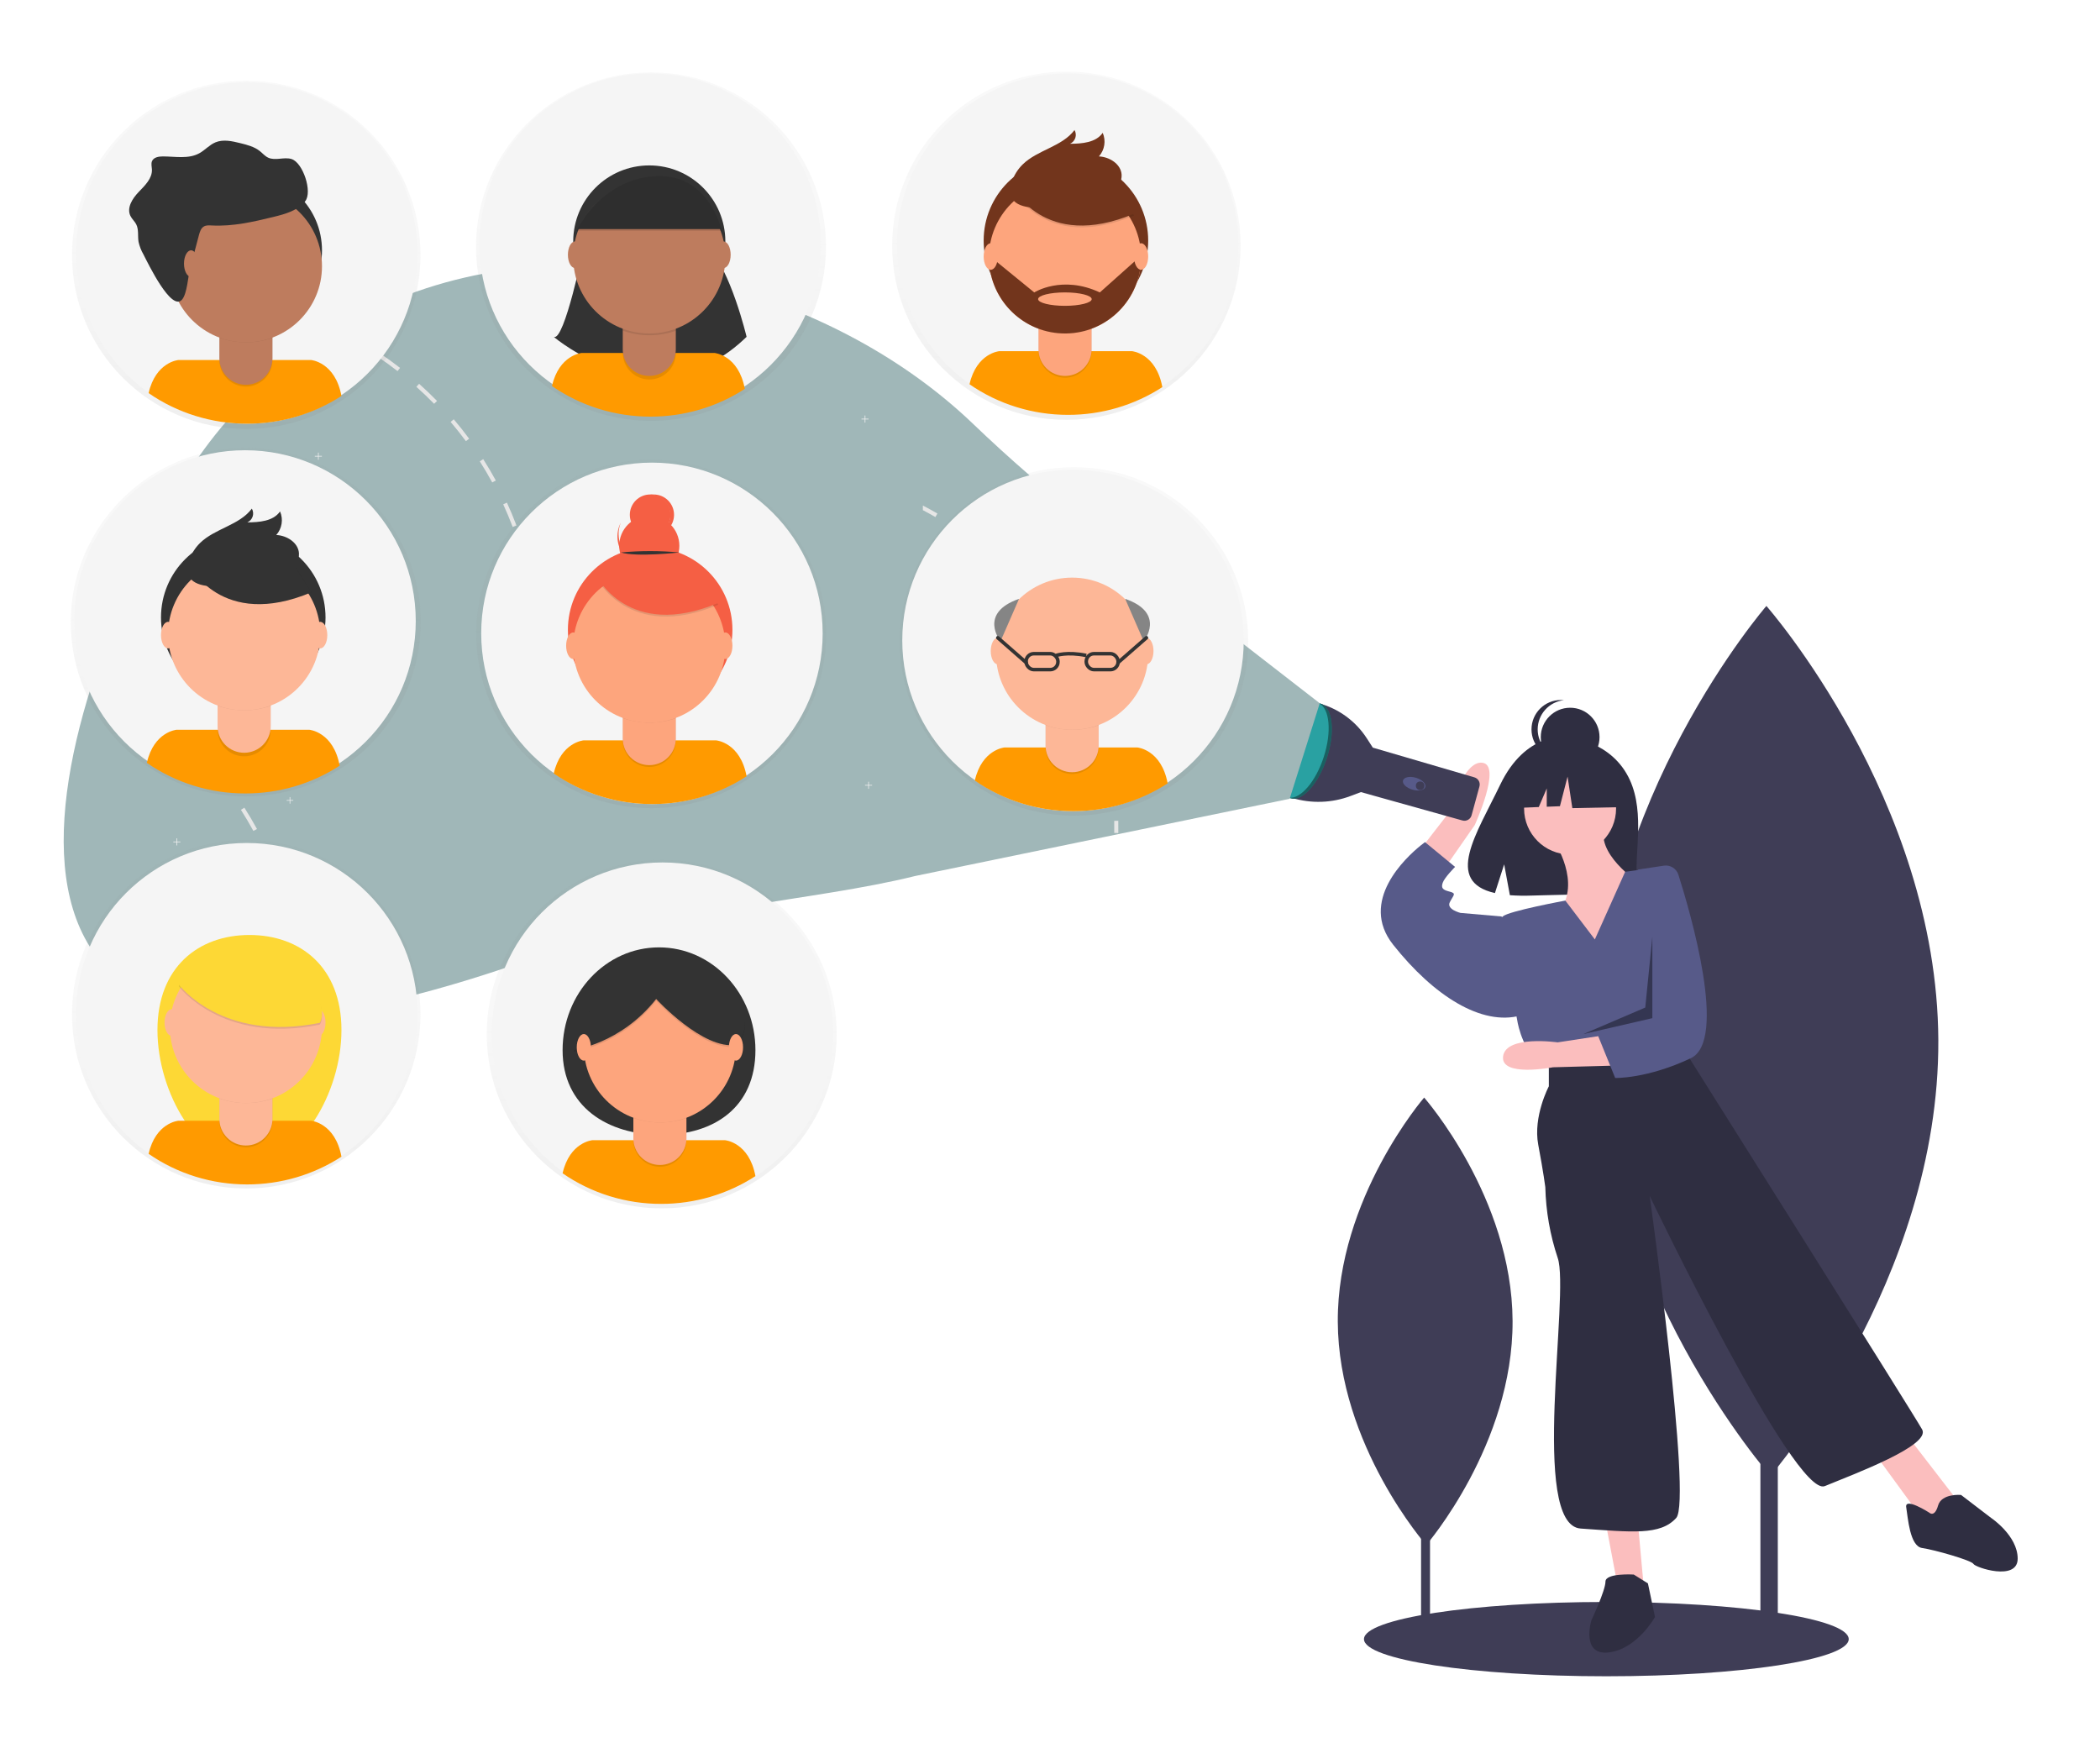 <?xml version="1.0" encoding="UTF-8"?>
<svg width="1187px" height="988px" viewBox="0 0 1187 988" version="1.1" xmlns="http://www.w3.org/2000/svg" xmlns:xlink="http://www.w3.org/1999/xlink">
    <!-- Generator: Sketch 64 (93537) - https://sketch.com -->
    <title>01Discovery</title>
    <desc>Created with Sketch.</desc>
    <defs>
        <linearGradient x1="50%" y1="100%" x2="50%" y2="0.004%" id="linearGradient-1">
            <stop stop-color="#808080" stop-opacity="0.25" offset="0%"></stop>
            <stop stop-color="#808080" stop-opacity="0.12" offset="54%"></stop>
            <stop stop-color="#808080" stop-opacity="0.1" offset="100%"></stop>
        </linearGradient>
        <linearGradient x1="50%" y1="100%" x2="50%" y2="0.004%" id="linearGradient-2">
            <stop stop-color="#808080" stop-opacity="0.25" offset="0%"></stop>
            <stop stop-color="#808080" stop-opacity="0.12" offset="54%"></stop>
            <stop stop-color="#808080" stop-opacity="0.1" offset="100%"></stop>
        </linearGradient>
        <linearGradient x1="50%" y1="100%" x2="50%" y2="-2.2033937e-15%" id="linearGradient-3">
            <stop stop-color="#808080" stop-opacity="0.25" offset="0%"></stop>
            <stop stop-color="#808080" stop-opacity="0.12" offset="54%"></stop>
            <stop stop-color="#808080" stop-opacity="0.1" offset="100%"></stop>
        </linearGradient>
        <linearGradient x1="50%" y1="99.996%" x2="50%" y2="0%" id="linearGradient-4">
            <stop stop-color="#808080" stop-opacity="0.25" offset="0%"></stop>
            <stop stop-color="#808080" stop-opacity="0.12" offset="54%"></stop>
            <stop stop-color="#808080" stop-opacity="0.1" offset="100%"></stop>
        </linearGradient>
        <linearGradient x1="50%" y1="100%" x2="50%" y2="0.004%" id="linearGradient-5">
            <stop stop-color="#808080" stop-opacity="0.25" offset="0%"></stop>
            <stop stop-color="#808080" stop-opacity="0.12" offset="54%"></stop>
            <stop stop-color="#808080" stop-opacity="0.1" offset="100%"></stop>
        </linearGradient>
    </defs>
    <g id="01Discovery" stroke="none" stroke-width="1" fill="none" fill-rule="evenodd">
        <g id="undraw_searching_p5ux" transform="translate(36, 150)" fill-rule="nonzero">
            <rect id="Rectangle" fill="#3F3D56" x="959.049" y="388.464" width="9.832" height="388.345"></rect>
            <path d="M1059.614,437.954 C1060.24,573.748 964.701,684.274 964.701,684.274 C964.701,684.274 868.148,574.634 867.522,438.839 C866.896,303.044 962.435,192.518 962.435,192.518 C962.435,192.518 1058.988,302.159 1059.614,437.954 Z" id="Path" fill="#3F3D56"></path>
            <rect id="Rectangle" fill="#3F3D56" x="767.244" y="571.186" width="5.057" height="199.735"></rect>
            <path d="M818.967,596.64 C819.289,666.482 770.151,723.328 770.151,723.328 C770.151,723.328 720.491,666.937 720.169,597.095 C719.848,527.252 768.985,470.406 768.985,470.406 C768.985,470.406 818.645,526.797 818.967,596.64 Z" id="Path" fill="#3F3D56"></path>
            <ellipse id="Oval" fill="#3F3D56" cx="871.969" cy="776.515" rx="137" ry="21"></ellipse>
            <path d="M883.268,287.081 C871.661,267.469 848.698,266.555 848.698,266.555 C848.698,266.555 826.321,263.694 811.967,293.563 C798.587,321.404 780.122,348.285 808.994,354.802 L814.209,338.57 L817.439,356.011 C821.55,356.306 825.674,356.377 829.792,356.222 C860.712,355.223 890.158,356.514 889.21,345.419 C887.949,330.669 894.436,305.952 883.268,287.081 Z" id="Path" fill="#2F2E41"></path>
            <path d="M841.469,324.015 C841.469,324.015 856.469,345.015 847.469,362.015 C838.469,379.015 868.469,397.015 868.469,397.015 L890.469,349.015 C890.469,349.015 864.469,332.015 871.469,316.015 L841.469,324.015 Z" id="Path" fill="#FBBEBE"></path>
            <circle id="Oval" fill="#FBBEBE" cx="851.469" cy="307.015" r="26"></circle>
            <path d="M761.489,337.071 L783.217,309.037 C783.217,309.037 790.868,279.652 801.948,281.142 C813.029,282.632 797.572,316.382 797.572,316.382 L775.982,347.412 L761.489,337.071 Z" id="Path" fill="#FBBEBE"></path>
            <polygon id="Path" fill="#FBBEBE" points="871.469 710.015 878.469 747.015 893.469 751.015 889.469 707.015"></polygon>
            <polygon id="Path" fill="#FBBEBE" points="1022.469 670.015 1049.469 707.015 1060.469 712.015 1069.469 697.015 1042.469 662.015"></polygon>
            <path d="M865.469,381.015 L848.788,359.056 C848.788,359.056 816.469,365.015 813.469,368.015 C810.469,371.015 821.469,426.015 821.469,426.015 C821.469,426.015 823.469,441.015 832.469,449.015 L841.469,455.015 L915.469,440.015 L918.251,407.089 C920.3,382.839 912.029,358.849 895.469,341.015 L895.469,341.015 L882.593,342.775 L865.469,381.015 Z" id="Path" fill="#575A89"></path>
            <path d="M817.469,370.015 L812.469,368.015 L789.469,366.015 C789.469,366.015 781.469,364.015 783.469,360.015 C785.469,356.015 787.469,355.015 783.469,354.015 C779.469,353.015 778.469,352.015 779.469,349.015 C780.469,346.015 786.469,340.015 786.469,340.015 L769.469,326.015 C769.469,326.015 768.549,326.666 767.061,327.87 C758.621,334.704 731.914,359.359 751.469,384.015 C774.469,413.015 801.469,430.015 823.469,424.015 L817.469,370.015 Z" id="Path" fill="#575A89"></path>
            <path d="M839.469,450.015 L839.469,464.015 C839.469,464.015 830.469,481.015 833.469,497.015 C836.469,513.015 837.469,521.015 837.469,521.015 C837.795,534.623 840.154,548.105 844.469,561.015 C851.469,581.015 828.469,712.015 857.469,714.015 C886.469,716.015 902.469,718.015 911.469,708.015 C920.469,698.015 896.469,526.015 896.469,526.015 C896.469,526.015 978.469,697.015 995.469,690.015 C1012.469,683.015 1055.469,667.015 1050.469,658.015 C1045.469,649.015 919.469,449.015 919.469,449.015 L915.469,440.015 L839.469,450.015 Z" id="Path" fill="#2F2E41"></path>
            <path d="M887.469,740.015 C887.469,740.015 871.469,739.015 871.469,744.015 C871.469,749.015 863.469,766.015 863.469,766.015 C863.469,766.015 857.469,786.015 873.469,784.015 C889.469,782.015 899.469,764.015 899.469,764.015 L895.469,745.015 L887.469,740.015 Z" id="Path" fill="#2F2E41"></path>
            <path d="M1054.469,705.015 C1054.469,705.015 1040.469,696.015 1041.469,702.015 C1042.469,708.015 1043.469,724.015 1050.469,725.015 C1057.469,726.015 1078.469,732.015 1079.469,734.015 C1080.469,736.015 1104.469,744.015 1104.469,731.015 C1104.469,718.015 1089.469,708.015 1089.469,708.015 L1072.469,695.015 C1072.469,695.015 1061.469,694.015 1059.469,701.015 C1057.469,708.015 1054.469,705.015 1054.469,705.015 Z" id="Path" fill="#2F2E41"></path>
            <circle id="Oval" fill="#2F2E41" cx="851.508" cy="266.654" r="16.604"></circle>
            <path d="M833.157,262.285 C833.157,253.792 839.567,246.669 848.013,245.775 C847.432,245.713 846.849,245.682 846.265,245.681 C837.095,245.681 829.661,253.115 829.661,262.285 C829.661,271.455 837.095,278.889 846.265,278.889 C846.849,278.888 847.432,278.857 848.013,278.795 C839.567,277.901 833.157,270.778 833.157,262.285 Z" id="Path" fill="#2F2E41"></path>
            <polygon id="Path" fill="#2F2E41" points="878.136 285.191 855.45 273.307 824.12 278.169 817.638 306.797 833.774 306.176 838.282 295.659 838.282 306.003 845.727 305.717 850.048 288.972 852.749 306.797 879.217 306.257"></polygon>
            <path d="M876.778,452.332 L841.791,453.278 C841.791,453.278 811.937,459.087 813.612,447.037 C815.287,434.987 844.411,439.202 844.411,439.202 L876.291,434.338 L876.778,452.332 Z" id="Path" fill="#FBBEBE"></path>
            <path d="M904.46,339.32 C908.093,338.77 911.586,340.945 912.696,344.448 C919.545,366.032 940.647,438.261 919.681,448.171 C894.987,459.842 876.967,459.329 876.967,459.329 L867.322,435.581 L876.102,427.341 L885.477,367.066 L889.969,341.515 L904.46,339.32 Z" id="Path" fill="#575A89"></path>
            <polygon id="Path" fill="#000000" opacity="0.4" points="897.969 379.515 893.969 419.515 858.969 434.515 897.969 425.515"></polygon>
            <path d="M709.214,247.463 L709.214,247.463 C720.487,250.45 730.241,257.535 736.567,267.332 L739.838,272.398 L740.002,272.607 L797.387,289.399 C799.576,290.039 800.848,292.314 800.248,294.514 L795.793,310.849 C795.5,311.924 794.79,312.837 793.821,313.387 C792.852,313.936 791.704,314.077 790.631,313.777 L733.232,297.733 L733.231,297.735 L727.466,299.914 C716.851,303.927 705.207,304.323 694.344,301.04 L694.344,301.04 L709.214,247.463 Z" id="Path" fill="#3F3D56"></path>
            <ellipse id="Oval" fill="#575A89" transform="translate(763.341, 292.991) rotate(-73.69) translate(-763.341, -292.991) " cx="763.341" cy="292.991" rx="3.504" ry="6.57"></ellipse>
            <circle id="Oval" fill="#3F3D56" cx="766.716" cy="294.14" r="2.409"></circle>
            <ellipse id="Oval" fill="#29A1A2" transform="translate(701.928, 274.485) rotate(-72.034) translate(-701.928, -274.485) " cx="701.928" cy="274.485" rx="28.09" ry="12.703"></ellipse>
            <path d="M712.228,277.881 C716.839,263.662 715.585,250.409 709.517,247.526 C709.882,247.572 710.242,247.652 710.593,247.764 C717.266,249.928 718.797,263.646 714.012,278.403 C709.226,293.161 699.937,303.37 693.264,301.206 C693.022,301.127 692.785,301.032 692.556,300.922 C699.12,301.758 707.695,291.862 712.228,277.881 Z" id="Path" fill="#000000" opacity="0.4"></path>
            <path d="M709.969,247.515 L579.731,146.49 C556.701,128.496 534.6,109.343 513.516,89.104 C476.39,53.717 425.992,25.424 367.315,10.36 C224.753,-26.238 111.816,38.654 60.449,133.938 C-18.046,279.542 -78.202,515.818 269.843,390.048 C345.959,362.543 423.007,359.619 481.429,345.131 L692.969,301.515 L709.969,247.515 Z" id="Path" fill="#A0B7B8"></path>
            <circle id="Oval" fill="#F2F2F2" cx="318.969" cy="70.515" r="7"></circle>
            <polygon id="Path" fill="#F2F2F2" points="454.949 86.695 453.127 86.695 453.127 84.873 452.771 84.873 452.771 86.695 450.949 86.695 450.949 87.051 452.771 87.051 452.771 88.873 453.127 88.873 453.127 87.051 454.949 87.051"></polygon>
            <polygon id="Path" fill="#F2F2F2" points="637.949 238.695 636.127 238.695 636.127 236.873 635.771 236.873 635.771 238.695 633.949 238.695 633.949 239.051 635.771 239.051 635.771 240.873 636.127 240.873 636.127 239.051 637.949 239.051"></polygon>
            <polygon id="Path" fill="#F2F2F2" points="624.949 285.695 623.127 285.695 623.127 283.873 622.771 283.873 622.771 285.695 620.949 285.695 620.949 286.051 622.771 286.051 622.771 287.873 623.127 287.873 623.127 286.051 624.949 286.051"></polygon>
            <polygon id="Path" fill="#F2F2F2" points="65.949 325.695 64.127 325.695 64.127 323.873 63.771 323.873 63.771 325.695 61.949 325.695 61.949 326.051 63.771 326.051 63.771 327.873 64.127 327.873 64.127 326.051 65.949 326.051"></polygon>
            <polygon id="Path" fill="#F2F2F2" points="145.949 107.695 144.127 107.695 144.127 105.873 143.771 105.873 143.771 107.695 141.949 107.695 141.949 108.051 143.771 108.051 143.771 109.873 144.127 109.873 144.127 108.051 145.949 108.051"></polygon>
            <polygon id="Path" fill="#F2F2F2" points="456.949 293.695 455.127 293.695 455.127 291.873 454.771 291.873 454.771 293.695 452.949 293.695 452.949 294.051 454.771 294.051 454.771 295.873 455.127 295.873 455.127 294.051 456.949 294.051"></polygon>
            <polygon id="Path" fill="#F2F2F2" points="265.949 43.695 264.127 43.695 264.127 41.873 263.771 41.873 263.771 43.695 261.949 43.695 261.949 44.051 263.771 44.051 263.771 45.873 264.127 45.873 264.127 44.051 265.949 44.051"></polygon>
            <path d="M266.649,187.673 L264.379,188.023 C265.089,192.563 265.649,197.203 266.059,201.793 L268.349,201.593 C267.939,196.943 267.369,192.263 266.649,187.673 Z" id="Path" fill="#E6E6E6"></path>
            <path d="M260.439,160.333 L258.239,161.003 C259.569,165.403 260.759,169.913 261.769,174.403 L264.019,173.893 C262.989,169.353 261.779,164.793 260.439,160.333 Z" id="Path" fill="#E6E6E6"></path>
            <path d="M250.529,134.113 L248.439,135.073 C250.359,139.263 252.159,143.563 253.789,147.863 L255.939,147.053 C254.289,142.703 252.479,138.343 250.529,134.113 Z" id="Path" fill="#E6E6E6"></path>
            <path d="M237.129,109.533 L235.189,110.763 C237.659,114.643 240.029,118.663 242.229,122.693 L244.249,121.593 C242.029,117.513 239.629,113.453 237.129,109.533 Z" id="Path" fill="#E6E6E6"></path>
            <path d="M220.469,87.003 L218.719,88.493 C221.699,91.993 224.599,95.653 227.339,99.353 L229.179,97.983 C226.419,94.243 223.489,90.543 220.469,87.003 Z" id="Path" fill="#E6E6E6"></path>
            <path d="M200.889,66.943 L199.359,68.653 C202.799,71.723 206.169,74.953 209.379,78.243 L211.029,76.633 C207.779,73.303 204.369,70.043 200.889,66.943 Z" id="Path" fill="#E6E6E6"></path>
            <path d="M178.769,49.723 L177.479,51.623 C181.299,54.193 185.079,56.933 188.709,59.763 L190.129,57.953 C186.449,55.093 182.629,52.323 178.769,49.723 Z" id="Path" fill="#E6E6E6"></path>
            <path d="M158.639,37.763 L158.639,40.363 C161.029,41.613 163.399,42.923 165.719,44.263 L166.869,42.273 C164.169,40.713 161.426,39.21 158.639,37.763 Z" id="Path" fill="#E6E6E6"></path>
            <path d="M266.804,215.979 L269.103,215.937 C269.145,218.258 269.148,220.591 269.112,222.873 L266.814,222.837 C266.849,220.582 266.846,218.274 266.804,215.979 Z" id="Path" fill="#E6E6E6"></path>
            <path d="M131.649,384.673 L129.379,385.023 C130.089,389.563 130.649,394.203 131.059,398.793 L133.349,398.593 C132.939,393.943 132.369,389.263 131.649,384.673 Z" id="Path" fill="#E6E6E6"></path>
            <path d="M125.439,357.333 L123.239,358.003 C124.569,362.403 125.759,366.913 126.769,371.403 L129.019,370.893 C127.989,366.353 126.779,361.793 125.439,357.333 Z" id="Path" fill="#E6E6E6"></path>
            <path d="M115.529,331.113 L113.439,332.073 C115.359,336.263 117.159,340.563 118.789,344.863 L120.939,344.053 C119.289,339.703 117.479,335.343 115.529,331.113 Z" id="Path" fill="#E6E6E6"></path>
            <path d="M102.129,306.533 L100.189,307.763 C102.659,311.643 105.029,315.663 107.229,319.693 L109.249,318.593 C107.029,314.513 104.629,310.453 102.129,306.533 Z" id="Path" fill="#E6E6E6"></path>
            <path d="M85.469,284.003 L83.719,285.493 C86.699,288.993 89.599,292.653 92.339,296.353 L94.179,294.983 C91.419,291.243 88.489,287.543 85.469,284.003 Z" id="Path" fill="#E6E6E6"></path>
            <path d="M65.889,263.943 L64.359,265.653 C67.799,268.723 71.169,271.953 74.379,275.243 L76.029,273.633 C72.779,270.303 69.369,267.043 65.889,263.943 Z" id="Path" fill="#E6E6E6"></path>
            <path d="M43.769,246.723 L42.479,248.623 C46.299,251.193 50.079,253.933 53.709,256.763 L55.129,254.953 C51.449,252.093 47.629,249.323 43.769,246.723 Z" id="Path" fill="#E6E6E6"></path>
            <path d="M23.639,234.763 L23.639,237.363 C26.029,238.613 28.399,239.923 30.719,241.263 L31.869,239.273 C29.169,237.713 26.426,236.21 23.639,234.763 Z" id="Path" fill="#E6E6E6"></path>
            <path d="M131.804,412.979 L134.103,412.937 C134.145,415.258 134.148,417.591 134.112,419.873 L131.814,419.837 C131.849,417.582 131.846,415.274 131.804,412.979 Z" id="Path" fill="#E6E6E6"></path>
            <path d="M593.649,285.673 L591.379,286.023 C592.089,290.563 592.649,295.203 593.059,299.793 L595.349,299.593 C594.939,294.943 594.369,290.263 593.649,285.673 Z" id="Path" fill="#E6E6E6"></path>
            <path d="M587.439,258.333 L585.239,259.003 C586.569,263.403 587.759,267.913 588.769,272.403 L591.019,271.893 C589.989,267.353 588.779,262.793 587.439,258.333 Z" id="Path" fill="#E6E6E6"></path>
            <path d="M577.529,232.113 L575.439,233.073 C577.359,237.263 579.159,241.563 580.789,245.863 L582.939,245.053 C581.289,240.703 579.479,236.343 577.529,232.113 Z" id="Path" fill="#E6E6E6"></path>
            <path d="M564.129,207.533 L562.189,208.763 C564.659,212.643 567.029,216.663 569.229,220.693 L571.249,219.593 C569.029,215.513 566.629,211.453 564.129,207.533 Z" id="Path" fill="#E6E6E6"></path>
            <path d="M547.469,185.003 L545.719,186.493 C548.699,189.993 551.599,193.653 554.339,197.353 L556.179,195.983 C553.419,192.243 550.489,188.543 547.469,185.003 Z" id="Path" fill="#E6E6E6"></path>
            <path d="M527.889,164.943 L526.359,166.653 C529.799,169.723 533.169,172.953 536.379,176.243 L538.029,174.633 C534.779,171.303 531.369,168.043 527.889,164.943 Z" id="Path" fill="#E6E6E6"></path>
            <path d="M505.769,147.723 L504.479,149.623 C508.299,152.193 512.079,154.933 515.709,157.763 L517.129,155.953 C513.449,153.093 509.629,150.323 505.769,147.723 Z" id="Path" fill="#E6E6E6"></path>
            <path d="M485.639,135.763 L485.639,138.363 C488.029,139.613 490.399,140.923 492.719,142.263 L493.869,140.273 C491.169,138.713 488.426,137.21 485.639,135.763 Z" id="Path" fill="#E6E6E6"></path>
            <path d="M593.804,313.979 L596.103,313.937 C596.145,316.258 596.148,318.591 596.112,320.873 L593.814,320.837 C593.849,318.582 593.846,316.274 593.804,313.979 Z" id="Path" fill="#E6E6E6"></path>
            <polygon id="Path" fill="#F2F2F2" points="149.295 199.895 147.6 199.895 147.6 198.199 147.269 198.199 147.269 199.895 145.573 199.895 145.573 200.225 147.269 200.225 147.269 201.921 147.6 201.921 147.6 200.225 149.295 200.225"></polygon>
            <polygon id="Path" fill="#F2F2F2" points="129.754 302.252 128.059 302.252 128.059 300.556 127.728 300.556 127.728 302.252 126.032 302.252 126.032 302.583 127.728 302.583 127.728 304.278 128.059 304.278 128.059 302.583 129.754 302.583"></polygon>
            <polygon id="Path" fill="#F2F2F2" points="72.417 391.959 70.721 391.959 70.721 390.264 70.39 390.264 70.39 391.959 68.695 391.959 68.695 392.29 70.39 392.29 70.39 393.986 70.721 393.986 70.721 392.29 72.417 392.29"></polygon>
        </g>
        <g id="undraw_team_ih79" transform="translate(40, 40)">
            <g id="Group" opacity="0.5" transform="translate(0, 5.5)" fill="url(#linearGradient-1)" fill-rule="nonzero">
                <ellipse id="Oval" cx="99.187" cy="98.576" rx="98.482" ry="98.407"></ellipse>
            </g>
            <circle id="Oval" fill="#F5F5F5" fill-rule="nonzero" cx="99.5" cy="103" r="96.5"></circle>
            <path d="M99.688,199.5 C118.64,199.531 137.181,194.073 153,183.808 C149.427,164.602 135.825,163.5 135.825,163.5 L60.842,163.5 C60.842,163.5 48.018,164.534 44,182.211 C60.303,193.491 79.756,199.53 99.688,199.5 L99.688,199.5 Z" id="Path" fill="#FF9A00" fill-rule="nonzero"></path>
            <circle id="Oval" fill="#333333" fill-rule="nonzero" cx="99" cy="101.5" r="43"></circle>
            <path d="M84,139.5 L114,139.5 L114,163.502 C114,171.785 107.286,178.5 99.004,178.5 L99.004,178.5 C90.722,178.5 84.009,171.785 84.009,163.502 L84.009,139.5 L84,139.5 Z" id="Path" fill="#000000" fill-rule="nonzero" opacity="0.1"></path>
            <path d="M86.856,138.5 L111.135,138.5 C112.717,138.5 114,139.782 114,141.365 L114,162.502 C114,170.785 107.284,177.5 99,177.5 L99,177.5 C90.716,177.5 84,170.785 84,162.502 L84,141.365 C84,139.786 85.277,138.505 86.856,138.5 Z" id="Path" fill="#BE7C5E" fill-rule="nonzero"></path>
            <path d="M84,150.911 C93.668,154.335 104.311,154.364 114,150.992 L114,147.5 L84,147.5 L84,150.911 Z" id="Path" fill="#000000" fill-rule="nonzero" opacity="0.1"></path>
            <circle id="Oval" fill="#BE7C5E" fill-rule="nonzero" cx="99" cy="110.5" r="43"></circle>
            <path d="M72.456,92.842 C72.957,91 73.586,88.972 75.242,88.013 C76.55,87.25 78.172,87.369 79.684,87.445 C91.489,88.09 103.192,85.4 114.675,82.591 C121.24,80.987 128.264,79.036 132.51,73.749 C136.757,68.462 131.219,51.847 124.756,49.887 C120.51,48.589 115.584,51.007 111.558,49.106 C109.766,48.258 108.45,46.671 106.904,45.432 C103.736,42.886 99.668,41.859 95.727,40.892 C91.124,39.755 86.147,38.643 81.773,40.468 C78.376,41.876 75.896,44.855 72.677,46.62 C66.554,50.014 59.088,48.436 52.073,48.419 C49.703,48.419 46.875,48.894 45.932,51.066 C45.295,52.543 45.805,54.223 45.873,55.827 C46.077,60.918 41.873,64.881 38.348,68.556 C34.824,72.23 31.494,77.474 33.719,82.04 C34.569,83.779 36.123,85.094 37.006,86.817 C38.527,89.804 37.762,93.41 38.314,96.711 C38.867,99.216 39.804,101.621 41.091,103.839 C43.707,108.931 56.846,136.34 62.885,129.373 C65.806,125.979 66.282,116.169 67.462,111.757 C69.093,105.415 70.758,99.11 72.456,92.842 Z" id="Path" fill="#333333" fill-rule="nonzero"></path>
            <ellipse id="Oval" fill="#BE7C5E" fill-rule="nonzero" cx="68" cy="109" rx="4" ry="7.5"></ellipse>
            <g id="Group" opacity="0.5" transform="translate(229, 219.5)" fill="url(#linearGradient-2)" fill-rule="nonzero">
                <ellipse id="Oval" cx="99.068" cy="98.847" rx="98.906" ry="98.482"></ellipse>
            </g>
            <circle id="Oval" fill="#F5F5F5" fill-rule="nonzero" cx="328.5" cy="318" r="96.5"></circle>
            <path d="M328.71,414.5 C347.654,414.524 366.187,409.067 382,398.808 C378.426,379.602 364.821,378.5 364.821,378.5 L289.846,378.5 C289.846,378.5 277.019,379.534 273,397.211 C289.309,408.492 308.77,414.532 328.71,414.5 Z" id="Path" fill="#FF9A00" fill-rule="nonzero"></path>
            <circle id="Oval" fill="#F55F44" fill-rule="nonzero" cx="327.5" cy="316" r="46.5"></circle>
            <path d="M312,354.5 L342,354.5 L342,378.502 C342,386.785 335.286,393.5 327.004,393.5 L327.004,393.5 C318.722,393.5 312.009,386.785 312.009,378.502 L312.009,354.5 L312,354.5 Z" id="Path" fill="#000000" fill-rule="nonzero" opacity="0.1"></path>
            <path d="M314.856,353.5 L339.135,353.5 C339.895,353.5 340.624,353.802 341.161,354.339 C341.698,354.876 342,355.605 342,356.365 L342,377.502 C342,381.48 340.42,385.295 337.607,388.107 C334.794,390.92 330.978,392.5 327,392.5 L327,392.5 C323.022,392.5 319.206,390.92 316.393,388.107 C313.58,385.295 312,381.48 312,377.502 L312,356.365 C312,354.782 313.283,353.5 314.865,353.5 L314.856,353.5 Z" id="Path" fill="#FDA57D" fill-rule="nonzero"></path>
            <path d="M312,365.911 C321.668,369.335 332.311,369.364 342,365.992 L342,362.5 L312,362.5 L312,365.911 Z" id="Path" fill="#000000" fill-rule="nonzero" opacity="0.1"></path>
            <circle id="Oval" fill="#FDA57D" fill-rule="nonzero" cx="327" cy="325.5" r="43"></circle>
            <circle id="Oval" fill="#F55F44" fill-rule="nonzero" cx="327" cy="268.5" r="17"></circle>
            <circle id="Oval" fill="#F55F44" fill-rule="nonzero" cx="327.5" cy="251" r="11.5"></circle>
            <path d="M319.751,277.516 C311.423,273.752 307.5,264.058 310.843,255.5 C310.725,255.738 310.607,255.985 310.497,256.232 C307.998,261.845 308.661,268.375 312.237,273.363 C315.812,278.35 321.757,281.036 327.832,280.41 C333.907,279.784 339.188,275.941 341.688,270.327 C341.797,270.081 341.899,269.834 342,269.579 C337.879,277.788 328.081,281.283 319.751,277.516 Z" id="Path" fill="#F55F44" fill-rule="nonzero"></path>
            <path d="M297,286.377 C297,286.377 315.051,323.232 366,301.804 L354.142,283.094 L333.127,275.5 L297,286.377 Z" id="Path" fill="#000000" fill-rule="nonzero" opacity="0.1"></path>
            <path d="M297,285.377 C297,285.377 315.051,322.232 366,300.804 L354.142,282.094 L333.127,274.5 L297,285.377 Z" id="Path" fill="#F55F44" fill-rule="nonzero"></path>
            <path d="M311,272.283 C321.983,271.239 333.017,271.239 344,272.283 C344,272.283 319.625,275.021 311,272.283 Z" id="Path" fill="#333333" fill-rule="nonzero"></path>
            <path d="M329.597,239.508 C328.727,239.476 327.855,239.543 327,239.707 L327.667,239.707 C333.535,239.895 338.319,244.473 338.763,250.326 C339.208,256.18 335.171,261.428 329.398,262.5 C335.748,262.557 340.942,257.457 341,251.108 C341.057,244.759 335.956,239.565 329.606,239.508 L329.597,239.508 Z" id="Path" fill="#F55F44" fill-rule="nonzero"></path>
            <ellipse id="Oval" fill="#FDA57D" fill-rule="nonzero" cx="284" cy="325" rx="4" ry="7.5"></ellipse>
            <ellipse id="Oval" fill="#FDA57D" fill-rule="nonzero" cx="370" cy="325" rx="4" ry="7.5"></ellipse>
            <polygon id="Path" fill="#F55F44" fill-rule="nonzero" points="294 286.648 302.161 282.5 304 289.148 299 292.5"></polygon>
            <g id="Group" opacity="0.5" transform="translate(229, 0.5)" fill="url(#linearGradient-3)" fill-rule="nonzero">
                <ellipse id="Oval" cx="98.974" cy="98.915" rx="98.906" ry="98.482"></ellipse>
            </g>
            <circle id="Oval" fill="#F5F5F5" fill-rule="nonzero" cx="327.5" cy="98" r="96.5"></circle>
            <path d="M289.998,99.5 C289.998,99.5 279.002,153.382 273,150.397 C273,150.397 330.886,200.129 382,150.397 C382,150.397 372.996,112.426 360,99.5 L289.998,99.5 Z" id="Path" fill="#333333" fill-rule="nonzero"></path>
            <path d="M327.692,195.5 C346.642,195.531 365.182,190.073 381,179.808 C377.427,160.602 363.826,159.5 363.826,159.5 L288.84,159.5 C288.84,159.5 276.018,160.534 272,178.211 C288.304,189.492 307.759,195.532 327.692,195.5 Z" id="Path" fill="#FF9A00" fill-rule="nonzero"></path>
            <circle id="Oval" fill="#333333" fill-rule="nonzero" cx="327" cy="96.5" r="43"></circle>
            <path d="M312,135.5 L342,135.5 L342,159.502 C342,167.775 335.302,174.486 327.03,174.5 L327.03,174.5 C318.748,174.5 312.034,167.785 312.034,159.502 L312.034,135.5 L312,135.5 Z" id="Path" fill="#000000" fill-rule="nonzero" opacity="0.1"></path>
            <path d="M314.833,133.5 L339.133,133.5 C340.716,133.5 342,134.782 342,136.365 L342,157.502 C342,165.775 335.294,172.486 327.013,172.5 L327.013,172.5 C318.721,172.5 312,165.785 312,157.502 L312,136.356 C312.005,134.791 313.266,133.519 314.833,133.5 Z" id="Path" fill="#BE7C5E" fill-rule="nonzero"></path>
            <path d="M312,146.911 C321.668,150.335 332.311,150.364 342,146.992 L342,143.5 L312,143.5 L312,146.911 Z" id="Path" fill="#000000" fill-rule="nonzero" opacity="0.1"></path>
            <circle id="Oval" fill="#BE7C5E" fill-rule="nonzero" cx="327" cy="105.5" r="43"></circle>
            <path d="M286,89.5 L368,89.5 C368,89.5 360.997,56.491 330.001,58.597 C299.005,60.702 286,89.5 286,89.5 Z" id="Path" fill="#333333" fill-rule="nonzero"></path>
            <ellipse id="Oval" fill="#BE7C5E" fill-rule="nonzero" cx="285" cy="104" rx="4" ry="7.5"></ellipse>
            <ellipse id="Oval" fill="#BE7C5E" fill-rule="nonzero" cx="369" cy="104" rx="4" ry="7.5"></ellipse>
            <path d="M286,90.5 L368,90.5 C368,90.5 360.997,57.491 330.001,59.597 C299.005,61.702 286,90.5 286,90.5 Z" id="Path" fill="#000000" fill-rule="nonzero" opacity="0.1"></path>
            <g id="Group" opacity="0.5" transform="translate(464, 0.5)" fill="url(#linearGradient-4)" fill-rule="nonzero">
                <ellipse id="Oval" cx="98.771" cy="98.407" rx="98.482" ry="98.407"></ellipse>
            </g>
            <circle id="Oval" fill="#F5F5F5" fill-rule="nonzero" cx="563.5" cy="98" r="96.5"></circle>
            <path d="M563.688,194.5 C582.64,194.531 601.181,189.074 617,178.812 C613.418,159.601 599.825,158.5 599.825,158.5 L524.842,158.5 C524.842,158.5 512.018,159.534 508,177.206 C524.302,188.487 543.755,194.528 563.688,194.5 Z" id="Path" fill="#FF9A00" fill-rule="nonzero"></path>
            <circle id="Oval" fill="#72351C" fill-rule="nonzero" cx="562.5" cy="96" r="46.5"></circle>
            <path d="M547,134.5 L577,134.5 L577,158.486 C577.007,162.466 575.43,166.285 572.617,169.101 C569.804,171.917 565.986,173.5 562.004,173.5 L562.004,173.5 C553.722,173.5 547.009,166.79 547.009,158.512 L547.009,134.5 L547,134.5 Z" id="Path" fill="#000000" fill-rule="nonzero" opacity="0.1"></path>
            <path d="M549.856,133.5 L574.135,133.5 C575.717,133.5 577,134.782 577,136.365 L577,157.502 C577,165.785 570.284,172.5 562,172.5 L562,172.5 C553.716,172.5 547,165.785 547,157.502 L547,136.365 C547,134.782 548.283,133.5 549.865,133.5 L549.856,133.5 Z" id="Path" fill="#FDA57D" fill-rule="nonzero"></path>
            <path d="M547,145.911 C556.668,149.335 567.311,149.364 577,145.992 L577,142.5 L547,142.5 L547,145.911 Z" id="Path" fill="#000000" fill-rule="nonzero" opacity="0.1"></path>
            <circle id="Oval" fill="#FDA57D" fill-rule="nonzero" cx="562" cy="105.5" r="43"></circle>
            <path d="M532,66.377 C532,66.377 550.051,103.232 601,81.804 L589.142,63.094 L568.127,55.5 L532,66.377 Z" id="Path" fill="#000000" fill-rule="nonzero" opacity="0.1"></path>
            <path d="M532,65.377 C532,65.377 550.051,102.232 601,80.804 L589.142,62.094 L568.127,54.5 L532,65.377 Z" id="Path" fill="#72351C" fill-rule="nonzero"></path>
            <path d="M531.894,62.889 C533.111,59.144 535.214,55.744 538.027,52.974 C546.451,44.693 560.267,42.949 567.354,33.5 C568.133,34.852 568.3,36.469 567.813,37.95 C567.326,39.431 566.231,40.638 564.799,41.273 C571.614,41.23 579.459,40.638 583.292,35.083 C585.228,39.563 584.396,44.751 581.154,48.411 C587.168,48.681 593.59,52.737 593.982,58.715 C594.238,62.694 591.733,66.462 588.437,68.748 C585.14,71.035 581.171,72.059 577.253,72.906 C565.821,75.446 524.432,85.953 531.894,62.889 Z" id="Path" fill="#72351C" fill-rule="nonzero"></path>
            <path d="M604.991,105.5 L603.854,105.5 L581.67,125.3 C560.29,115.276 544.605,125.3 544.605,125.3 L521.343,106.331 L519,106.622 C519.66,130.153 539.048,148.798 562.543,148.496 C586.038,148.194 604.943,129.057 605,105.517 L604.991,105.5 Z M561.923,132.874 C553.559,132.874 546.777,131.161 546.777,129.079 C546.777,126.997 553.559,125.283 561.923,125.283 C570.287,125.283 577.069,126.997 577.069,129.079 C577.069,131.161 570.287,132.874 561.914,132.874 L561.923,132.874 Z" id="Shape" fill="#72351C" fill-rule="nonzero"></path>
            <ellipse id="Oval" fill="#FDA57D" fill-rule="nonzero" cx="520" cy="105" rx="4" ry="7.5"></ellipse>
            <ellipse id="Oval" fill="#FDA57D" fill-rule="nonzero" cx="605" cy="105" rx="4" ry="7.5"></ellipse>
            <g id="Group" opacity="0.5" transform="translate(0, 212.5)" fill="url(#linearGradient-2)" fill-rule="nonzero">
                <ellipse id="Oval" cx="98.906" cy="99.195" rx="98.906" ry="98.482"></ellipse>
            </g>
            <circle id="Oval" fill="#F5F5F5" fill-rule="nonzero" cx="98.5" cy="311" r="96.5"></circle>
            <path d="M98.714,408.5 C117.656,408.529 136.188,403.072 152,392.808 C148.428,373.602 134.83,372.5 134.83,372.5 L59.836,372.5 C59.836,372.5 47.017,373.534 43,391.21 C59.31,402.499 78.773,408.539 98.714,408.5 L98.714,408.5 Z" id="Path" fill="#FF9A00" fill-rule="nonzero"></path>
            <circle id="Oval" fill="#333333" fill-rule="nonzero" cx="97.5" cy="309" r="46.5"></circle>
            <path d="M83,348.5 L113,348.5 L113,372.502 C113,380.785 106.286,387.5 98.004,387.5 L98.004,387.5 C94.027,387.5 90.213,385.92 87.401,383.107 C84.588,380.295 83.009,376.48 83.009,372.502 L83.009,348.5 L83,348.5 Z" id="Path" fill="#000000" fill-rule="nonzero" opacity="0.1"></path>
            <path d="M85.864,346.509 L110.136,346.509 C111.718,346.509 113,347.79 113,349.371 L113,370.512 C113,378.79 106.286,385.5 98.004,385.5 L98.004,385.5 C94.026,385.502 90.209,383.924 87.395,381.113 C84.581,378.302 83,374.488 83,370.512 L83,349.363 C83,347.782 84.282,346.5 85.864,346.5 L85.864,346.509 Z" id="Path" fill="#FDB797" fill-rule="nonzero"></path>
            <path d="M83,358.921 C92.668,362.332 103.311,362.36 113,359.002 L113,355.5 L83,355.5 L83,358.921 Z" id="Path" fill="#000000" fill-rule="nonzero" opacity="0.1"></path>
            <circle id="Oval" fill="#FDB797" fill-rule="nonzero" cx="98" cy="318.5" r="43"></circle>
            <path d="M67,279.377 C67,279.377 85.051,316.232 136,294.804 L124.142,276.094 L103.127,268.5 L67,279.377 Z" id="Path" fill="#000000" fill-rule="nonzero" opacity="0.1"></path>
            <path d="M67,279.377 C67,279.377 85.051,316.232 136,294.804 L124.142,276.094 L103.127,268.5 L67,279.377 Z" id="Path" fill="#333333" fill-rule="nonzero"></path>
            <path d="M66.894,276.878 C68.111,273.134 70.214,269.735 73.027,266.967 C81.451,258.689 95.268,256.946 102.355,247.5 C103.133,248.852 103.3,250.468 102.813,251.949 C102.326,253.429 101.231,254.636 99.799,255.27 C106.614,255.227 114.459,254.635 118.292,249.083 C120.228,253.561 119.396,258.747 116.154,262.405 C122.168,262.676 128.59,266.73 128.982,272.705 C129.238,276.683 126.733,280.45 123.437,282.735 C120.14,285.02 116.162,286.061 112.244,286.925 C100.813,289.447 59.432,299.95 66.894,276.878 Z" id="Path" fill="#333333" fill-rule="nonzero"></path>
            <ellipse id="Oval" fill="#FDB797" fill-rule="nonzero" cx="55" cy="319" rx="4" ry="7.5"></ellipse>
            <ellipse id="Oval" fill="#FDB797" fill-rule="nonzero" cx="141" cy="319" rx="4" ry="7.5"></ellipse>
            <g id="Group" opacity="0.5" transform="translate(468, 223.5)" fill="url(#linearGradient-5)" fill-rule="nonzero">
                <circle id="Oval" cx="99.042" cy="99.068" r="98.482"></circle>
            </g>
            <circle id="Oval" fill="#F5F5F5" fill-rule="nonzero" cx="566.5" cy="322" r="96.5"></circle>
            <path d="M566.692,418.5 C585.642,418.531 604.182,413.073 620,402.808 C616.427,383.602 602.826,382.5 602.826,382.5 L527.84,382.5 C527.84,382.5 515.018,383.534 511,401.211 C527.304,412.492 546.759,418.532 566.692,418.5 Z" id="Path" fill="#FF9A00" fill-rule="nonzero"></path>
            <path d="M551,358.5 L581,358.5 L581,382.502 C581,390.785 574.286,397.5 566.004,397.5 L566.004,397.5 C562.026,397.502 558.209,395.923 555.395,393.11 C552.581,390.297 551,386.481 551,382.502 L551,358.5 Z" id="Path" fill="#000000" fill-rule="nonzero" opacity="0.1"></path>
            <path d="M553.864,357.5 L578.136,357.5 C579.718,357.5 581,358.782 581,360.365 L581,381.502 C581,389.785 574.286,396.5 566.004,396.5 L566.004,396.5 C562.026,396.502 558.209,394.923 555.395,392.11 C552.581,389.297 551,385.481 551,381.502 L551,360.365 C551,358.782 552.282,357.5 553.864,357.5 L553.864,357.5 Z" id="Path" fill="#FDB797" fill-rule="nonzero"></path>
            <path d="M551,369.911 C560.668,373.335 571.311,373.364 581,369.992 L581,366.5 L551,366.5 L551,369.911 Z" id="Path" fill="#000000" fill-rule="nonzero" opacity="0.1"></path>
            <circle id="Oval" fill="#FDB797" fill-rule="nonzero" cx="566" cy="329.5" r="43"></circle>
            <ellipse id="Oval" fill="#FDB797" fill-rule="nonzero" cx="524" cy="328" rx="4" ry="7.5"></ellipse>
            <ellipse id="Oval" fill="#FDB797" fill-rule="nonzero" cx="608" cy="328" rx="4" ry="7.5"></ellipse>
            <rect id="Rectangle" stroke="#333333" stroke-width="2" x="540" y="329.5" width="18" height="9" rx="4.35"></rect>
            <rect id="Rectangle" stroke="#333333" stroke-width="2" transform="translate(583, 334) rotate(180) translate(-583, -334) " x="574" y="329.5" width="18" height="9" rx="4.35"></rect>
            <path d="M557,330.5 C557,330.5 562.946,328.25 574,330.5" id="Path" stroke="#333333" stroke-width="2"></path>
            <path d="M596,298.5 L606.482,322.5 C606.482,322.5 619.3,306.578 596,298.5 Z" id="Path" fill="#858585" fill-rule="nonzero"></path>
            <line x1="592" y1="334.5" x2="608" y2="320.5" id="Path" stroke="#333333" stroke-width="2" stroke-linecap="round" stroke-linejoin="round"></line>
            <path d="M536,298.5 L525.518,322.5 C525.518,322.5 512.7,306.578 536,298.5 Z" id="Path" fill="#858585" fill-rule="nonzero"></path>
            <line x1="540" y1="334.5" x2="524" y2="320.5" id="Path" stroke="#333333" stroke-width="2" stroke-linecap="round" stroke-linejoin="round"></line>
            <g id="Group" opacity="0.5" transform="translate(0, 434.5)" fill="url(#linearGradient-5)" fill-rule="nonzero">
                <circle id="Oval" cx="99.187" cy="98.796" r="98.482"></circle>
            </g>
            <circle id="Oval" fill="#F5F5F5" fill-rule="nonzero" cx="99.5" cy="533" r="96.5"></circle>
            <path d="M153,542.218 C153,577.842 129.714,617.5 100.987,617.5 C72.26,617.5 49,577.842 49,542.218 C49,506.594 72.286,488.5 101.013,488.5 C129.74,488.5 153,506.602 153,542.218 Z" id="Path" fill="#FDD835" fill-rule="nonzero"></path>
            <path d="M99.688,629.5 C118.64,629.531 137.181,624.073 153,613.808 C149.427,594.602 135.825,593.5 135.825,593.5 L60.842,593.5 C60.842,593.5 48.018,594.534 44,612.211 C60.303,623.491 79.756,629.53 99.688,629.5 L99.688,629.5 Z" id="Path" fill="#FF9A00" fill-rule="nonzero"></path>
            <path d="M84,569.5 L114,569.5 L114,593.502 C114,601.785 107.286,608.5 99.004,608.5 L99.004,608.5 C90.722,608.5 84.009,601.785 84.009,593.502 L84.009,569.5 L84,569.5 Z" id="Path" fill="#000000" fill-rule="nonzero" opacity="0.1"></path>
            <path d="M86.856,568.5 L111.135,568.5 C112.717,568.5 114,569.782 114,571.365 L114,592.502 C114,600.785 107.284,607.5 99,607.5 L99,607.5 C90.716,607.5 84,600.785 84,592.502 L84,571.365 C84,569.786 85.277,568.505 86.856,568.5 Z" id="Path" fill="#FDB797" fill-rule="nonzero"></path>
            <path d="M84,580.911 C93.668,584.335 104.311,584.364 114,580.992 L114,577.5 L84,577.5 L84,580.911 Z" id="Path" fill="#000000" fill-rule="nonzero" opacity="0.1"></path>
            <circle id="Oval" fill="#FDB797" fill-rule="nonzero" cx="99" cy="540.5" r="43"></circle>
            <ellipse id="Oval" fill="#FDB797" fill-rule="nonzero" cx="57" cy="538" rx="4" ry="7.5"></ellipse>
            <ellipse id="Oval" fill="#FDB797" fill-rule="nonzero" cx="140" cy="538" rx="4" ry="7.5"></ellipse>
            <path d="M61,517.428 C61,517.428 85.212,550.424 140.739,539.154 C140.739,539.154 146.939,531.641 131.848,508.575 C116.757,485.509 74.737,489.265 61,517.428 Z" id="Path" fill="#000000" fill-rule="nonzero" opacity="0.1"></path>
            <path d="M61,516.428 C61,516.428 85.212,549.424 140.739,538.154 C140.739,538.154 146.939,530.641 131.848,507.575 C116.757,484.509 74.737,488.265 61,516.428 Z" id="Path" fill="#FDD835" fill-rule="nonzero"></path>
            <g id="Group" opacity="0.5" transform="translate(235, 445.5)" fill="url(#linearGradient-2)" fill-rule="nonzero">
                <ellipse id="Oval" cx="99.026" cy="99.042" rx="98.906" ry="98.482"></ellipse>
            </g>
            <circle id="Oval" fill="#F5F5F5" fill-rule="nonzero" cx="334.5" cy="544" r="96.5"></circle>
            <path d="M387,553.611 C387,585.707 363.82,601.5 333.714,601.5 C303.608,601.5 278,585.707 278,553.611 C278,521.515 302.403,495.5 332.5,495.5 C362.597,495.5 387,521.49 387,553.611 Z" id="Path" fill="#333333" fill-rule="nonzero"></path>
            <path d="M333.684,640.5 C352.637,640.532 371.18,635.075 387,624.808 C383.427,605.602 369.826,604.5 369.826,604.5 L294.84,604.5 C294.84,604.5 282.018,605.534 278,623.211 C294.302,634.491 313.753,640.53 333.684,640.5 L333.684,640.5 Z" id="Path" fill="#FF9A00" fill-rule="nonzero"></path>
            <path d="M318.026,580.5 L348,580.5 L348,604.486 C348.007,608.472 346.427,612.296 343.609,615.113 C340.791,617.93 336.967,619.509 332.983,619.5 L332.983,619.5 C329.009,619.5 325.198,617.921 322.388,615.11 C319.579,612.299 318,608.487 318,604.512 L318,580.5 L318.026,580.5 Z" id="Path" fill="#000000" fill-rule="nonzero" opacity="0.1"></path>
            <path d="M320.88,579.509 L345.138,579.509 C346.718,579.509 348,580.791 348,582.372 L348,603.505 C348,607.487 346.417,611.304 343.601,614.117 C340.785,616.93 336.966,618.507 332.987,618.5 L332.987,618.5 C329.012,618.5 325.2,616.92 322.39,614.108 C319.579,611.296 318,607.482 318,603.505 L318,582.364 C318,581.604 318.302,580.876 318.838,580.339 C319.375,579.802 320.103,579.5 320.862,579.5 L320.88,579.509 Z" id="Path" fill="#FDA57D" fill-rule="nonzero"></path>
            <path d="M318,591.911 C327.668,595.335 338.311,595.364 348,591.992 L348,588.5 L318,588.5 L318,591.911 Z" id="Path" fill="#000000" fill-rule="nonzero" opacity="0.1"></path>
            <circle id="Oval" fill="#FDA57D" fill-rule="nonzero" cx="333" cy="551.5" r="43"></circle>
            <path d="M284,554.5 C284,554.5 310.705,551.295 330.896,525.684 C330.896,525.684 357.601,554.77 376.206,551.564 C376.206,551.564 386.992,540.354 376.206,529.151 C365.42,517.949 357.056,503.803 342.765,505.667 C328.475,507.531 310.935,508.332 303.389,515.005 C295.843,521.677 284,554.5 284,554.5 Z" id="Path" fill="#000000" fill-rule="nonzero" opacity="0.1"></path>
            <path d="M284,553.5 C284,553.5 310.705,550.295 330.896,524.684 C330.896,524.684 357.601,553.77 376.206,550.564 C376.206,550.564 386.992,539.354 376.206,528.151 C365.42,516.949 357.056,502.803 342.765,504.667 C328.475,506.531 310.969,507.299 303.423,514.047 C295.877,520.795 284,553.5 284,553.5 Z" id="Path" fill="#333333" fill-rule="nonzero"></path>
            <ellipse id="Oval" fill="#FDA57D" fill-rule="nonzero" cx="290" cy="552" rx="4" ry="7.5"></ellipse>
            <ellipse id="Oval" fill="#FDA57D" fill-rule="nonzero" cx="376" cy="552" rx="4" ry="7.5"></ellipse>
        </g>
    </g>
</svg>